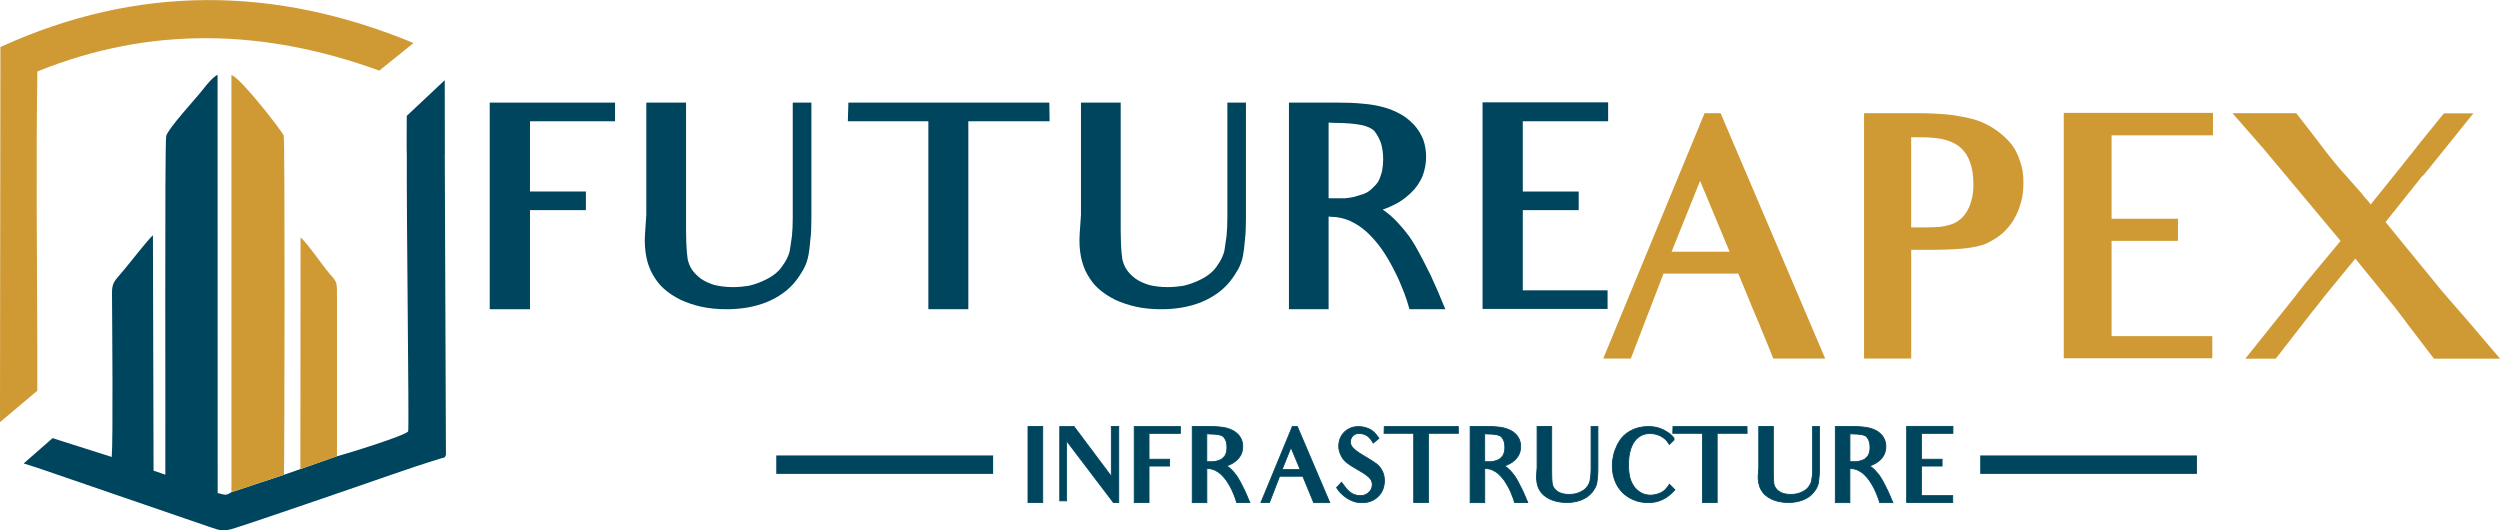 <svg xmlns="http://www.w3.org/2000/svg" xmlns:xlink="http://www.w3.org/1999/xlink" xml:space="preserve" width="707px" height="150px" style="shape-rendering:geometricPrecision; text-rendering:geometricPrecision; image-rendering:optimizeQuality; fill-rule:evenodd; clip-rule:evenodd" viewBox="0 0 71.861 15.243"> <defs> <style type="text/css"> <![CDATA[ .str0 {stroke:#00455E;stroke-width:0.024} .fil2 {fill:#00455E} .fil3 {fill:#CF9934} .fil0 {fill:#00455E;fill-rule:nonzero} .fil1 {fill:#CF9934;fill-rule:nonzero} ]]> </style> </defs> <g id="Layer_x0020_1">  <polygon class="fil0" points="17.679,3.484 17.679,2.948 14.077,2.948 14.077,4.516 14.077,6.566 14.077,6.9 14.077,7.296 14.077,8.887 15.234,8.887 15.234,7.288 15.234,6.9 15.234,6.698 15.234,6.566 15.234,6.038 15.638,6.038 16.841,6.038 16.841,5.503 15.615,5.503 15.234,5.503 15.234,4.687 15.234,4.525 15.234,3.484 15.794,3.484 "></polygon> <path class="fil0" d="M23.238 7.343c0.023,-0.117 0.038,-0.264 0.054,-0.443 0.024,-0.178 0.031,-0.388 0.031,-0.629l0 -1.84 0 -1.483 -0.536 0 0 1.413 0 1.879c0,0.209 -0.007,0.388 -0.023,0.544 -0.023,0.147 -0.039,0.272 -0.055,0.373 -0.008,0.078 -0.038,0.163 -0.078,0.249 -0.038,0.085 -0.093,0.171 -0.155,0.256 -0.109,0.163 -0.296,0.303 -0.56,0.419 -0.124,0.055 -0.256,0.101 -0.395,0.132 -0.147,0.023 -0.295,0.038 -0.451,0.038 -0.201,0 -0.38,-0.023 -0.536,-0.062 -0.154,-0.047 -0.287,-0.109 -0.395,-0.186 -0.109,-0.085 -0.194,-0.171 -0.249,-0.256 -0.062,-0.093 -0.101,-0.194 -0.124,-0.303 -0.007,-0.054 -0.015,-0.124 -0.023,-0.202 -0.008,-0.078 -0.008,-0.171 -0.016,-0.272 0,-0.109 -0.007,-0.225 -0.007,-0.357l0 -0.412 0 -1.739 0 -1.514 -1.142 0 0 1.514 0 1.708 -0.038 0.567c-0.015,0.233 0,0.45 0.038,0.644 0.039,0.194 0.101,0.365 0.187,0.512 0.085,0.148 0.186,0.288 0.318,0.404 0.139,0.124 0.295,0.226 0.481,0.319 0.186,0.085 0.388,0.154 0.606,0.201 0.217,0.047 0.457,0.07 0.714,0.07 0.435,0 0.823,-0.07 1.165,-0.209 0.17,-0.07 0.318,-0.155 0.45,-0.248 0.14,-0.101 0.257,-0.21 0.357,-0.334 0.093,-0.116 0.17,-0.233 0.24,-0.357 0.07,-0.131 0.117,-0.264 0.14,-0.395zm6.932 -3.859l-0.008 -0.536 -5.776 0 -0.015 0.536 1.67 0 0.644 0 0 3.75 0 1.653 1.149 0 0 -1.653 0 -3.75 0.746 0 1.591 0z"></path> <path class="fil0" d="M35.73 7.343c0.023,-0.117 0.038,-0.264 0.054,-0.443 0.023,-0.178 0.03,-0.388 0.03,-0.629l0 -1.84 0 -1.483 -0.534 0 0 1.413 0 1.879c0,0.209 -0.008,0.388 -0.024,0.544 -0.023,0.147 -0.039,0.272 -0.054,0.373 -0.008,0.078 -0.039,0.163 -0.078,0.249 -0.039,0.085 -0.093,0.171 -0.155,0.256 -0.109,0.163 -0.295,0.303 -0.559,0.419 -0.124,0.055 -0.256,0.101 -0.395,0.132 -0.148,0.023 -0.296,0.038 -0.451,0.038 -0.202,0 -0.38,-0.023 -0.535,-0.062 -0.156,-0.047 -0.287,-0.109 -0.396,-0.186 -0.109,-0.085 -0.194,-0.171 -0.248,-0.256 -0.063,-0.093 -0.101,-0.194 -0.125,-0.303 -0.008,-0.054 -0.016,-0.124 -0.023,-0.202 -0.008,-0.078 -0.008,-0.171 -0.016,-0.272 0,-0.109 -0.007,-0.225 -0.007,-0.357l0 -0.412 0 -1.739 0 -1.514 -1.142 0 0 1.514 0 1.708 -0.038 0.567c-0.015,0.233 0,0.45 0.038,0.644 0.04,0.194 0.101,0.365 0.187,0.512 0.085,0.148 0.186,0.288 0.318,0.404 0.14,0.124 0.295,0.226 0.481,0.319 0.186,0.085 0.388,0.154 0.606,0.201 0.217,0.047 0.458,0.07 0.714,0.07 0.435,0 0.824,-0.07 1.164,-0.209 0.17,-0.07 0.319,-0.155 0.45,-0.248 0.14,-0.101 0.256,-0.21 0.357,-0.334 0.093,-0.116 0.171,-0.233 0.241,-0.357 0.07,-0.131 0.116,-0.264 0.14,-0.395zm3.78 -3.572c0.078,0.101 0.14,0.217 0.186,0.342 0.039,0.132 0.062,0.287 0.062,0.466 0,0.101 -0.008,0.194 -0.023,0.28 -0.008,0.078 -0.032,0.147 -0.055,0.21 -0.022,0.062 -0.046,0.124 -0.078,0.17 -0.03,0.047 -0.07,0.086 -0.108,0.124 -0.047,0.047 -0.093,0.093 -0.147,0.132 -0.055,0.039 -0.109,0.062 -0.172,0.086 -0.038,0.007 -0.078,0.023 -0.124,0.038 -0.038,0.015 -0.085,0.023 -0.132,0.039 -0.038,0.008 -0.085,0.015 -0.124,0.024 -0.046,0.007 -0.085,0.007 -0.132,0.015l-0.473 0 0 -2.174 0.171 0.008c0.326,0 0.582,0.023 0.769,0.061 0.186,0.039 0.311,0.101 0.381,0.178zm0.234 2.252c0.163,-0.055 0.31,-0.124 0.449,-0.202 0.132,-0.078 0.248,-0.171 0.349,-0.264 0.155,-0.148 0.264,-0.303 0.342,-0.481 0.07,-0.178 0.109,-0.373 0.109,-0.575 0,-0.179 -0.031,-0.342 -0.085,-0.497 -0.062,-0.148 -0.148,-0.295 -0.264,-0.419 -0.117,-0.124 -0.249,-0.233 -0.396,-0.311 -0.148,-0.078 -0.303,-0.148 -0.481,-0.194 -0.171,-0.047 -0.373,-0.085 -0.598,-0.101 -0.218,-0.024 -0.467,-0.031 -0.73,-0.031l-1.389 0 0 1.576 0 2.701 0 1.661 1.14 0 0 -1.661 0 -1.002 0.063 0.007c0.201,0 0.395,0.047 0.566,0.124 0.179,0.086 0.342,0.195 0.49,0.334 0.148,0.14 0.28,0.295 0.404,0.466 0.117,0.171 0.225,0.349 0.318,0.528 0.093,0.178 0.178,0.349 0.241,0.513 0.069,0.163 0.124,0.303 0.163,0.427 0.039,0.116 0.062,0.209 0.078,0.264l1.032 0c-0.155,-0.38 -0.295,-0.706 -0.419,-0.97 -0.132,-0.264 -0.241,-0.481 -0.334,-0.652 -0.086,-0.163 -0.163,-0.288 -0.209,-0.357 -0.055,-0.078 -0.078,-0.116 -0.078,-0.116 -0.109,-0.148 -0.226,-0.288 -0.35,-0.419 -0.124,-0.132 -0.263,-0.249 -0.41,-0.349zm6.481 -2.539l0 -0.544 -3.61 0 0 1.561 0 2.049 0 0.334 0 0.388 0 1.607 3.594 0 0 -0.536 -1.885 0 -0.552 0 0 -1.071 0 -0.388 0 -0.209 0 -0.124 0 -0.512 0.411 0 1.196 0 0 -0.536 -1.219 0 -0.388 0 0 -0.83 0 -0.163 0 -1.025 0.567 0 1.886 0z"></path> <path class="fil1" d="M49.717 7.235l-1.669 0 0.82 -2.038 0.849 2.038zm2.747 3.07l-3.006 -7.053 -0.461 0 -2.913 7.053 0.793 0 0.94 -2.443 2.149 0 0.452 1.097c0,0 0.018,0.036 0.055,0.129 0.037,0.083 0.102,0.231 0.175,0.424 0.083,0.193 0.194,0.461 0.323,0.793l1.494 0zm3.918 -6.038c0.11,0.101 0.193,0.239 0.249,0.405 0.065,0.175 0.093,0.387 0.093,0.646 0,0.157 -0.018,0.304 -0.056,0.433 -0.027,0.129 -0.083,0.249 -0.147,0.35 -0.064,0.102 -0.138,0.175 -0.212,0.231 -0.082,0.064 -0.165,0.101 -0.267,0.129 -0.093,0.028 -0.212,0.055 -0.35,0.064 -0.139,0.01 -0.304,0.01 -0.499,0.01l-0.258 0 0 -2.591 0.139 0 0.156 0c0.287,0 0.526,0.028 0.719,0.083 0.184,0.056 0.332,0.139 0.434,0.241zm1.512 2.028c0.092,-0.157 0.156,-0.322 0.203,-0.498 0.046,-0.175 0.065,-0.36 0.065,-0.553 0,-0.23 -0.028,-0.433 -0.102,-0.627 -0.064,-0.193 -0.156,-0.378 -0.295,-0.535 -0.128,-0.147 -0.286,-0.277 -0.452,-0.388 -0.165,-0.11 -0.349,-0.193 -0.552,-0.258 -0.194,-0.055 -0.434,-0.101 -0.701,-0.138 -0.276,-0.028 -0.58,-0.046 -0.931,-0.046l-1.548 0 0 1.954 0 3.227 0 1.872 1.355 0 0 -0.092c0,-1.015 0,-2.011 0,-3.034l0.507 0c0.378,0 0.701,-0.009 0.987,-0.036 0.277,-0.028 0.517,-0.074 0.691,-0.156 0.166,-0.084 0.314,-0.175 0.443,-0.286 0.129,-0.12 0.239,-0.249 0.332,-0.406zm5.716 -2.406l0 -0.646 -4.288 0 0 1.854 0 2.434 0 0.396 0 0.46 0 1.909 4.269 0 0 -0.636 -2.24 0 -0.655 0 0 -1.273 0 -0.46 0 -0.249 0 -0.148 0 -0.608 0.489 0 1.419 0 0 -0.636 -1.447 0 -0.461 0 0 -0.987 0 -0.193 0 -1.217 0.673 0 2.24 0zm2.396 -0.636l-1.835 0 0.776 0.885c0.018,0.028 0.037,0.045 0.064,0.074 0.018,0.018 0.046,0.046 0.064,0.074l0.563 0.673 1.641 1.964 -1.006 1.208c-0.074,0.092 -0.138,0.184 -0.212,0.268 -0.064,0.083 -0.119,0.166 -0.184,0.239l-1.336 1.669 0.875 0 1.06 -1.365c0.047,-0.055 0.102,-0.12 0.157,-0.193 0.056,-0.074 0.12,-0.157 0.185,-0.239l0.885 -1.079 1.024 1.263c0.11,0.129 0.193,0.24 0.268,0.342 0.073,0.092 0.128,0.166 0.165,0.221l0.803 1.051 1.899 0 -0.949 -1.115c-0.093,-0.11 -0.204,-0.231 -0.323,-0.369 -0.12,-0.138 -0.258,-0.295 -0.406,-0.47l-1.613 -1.973 0.949 -1.189c0.045,-0.065 0.091,-0.12 0.148,-0.166 0.046,-0.056 0.091,-0.111 0.137,-0.166l1.291 -1.604 -0.847 0 -0.747 0.922c-0.028,0.037 -0.074,0.101 -0.148,0.193 -0.074,0.083 -0.157,0.194 -0.267,0.332l-0.941 1.171c0,0 -0.028,-0.037 -0.074,-0.091 -0.046,-0.056 -0.12,-0.13 -0.193,-0.231 -1.128,-1.261 -0.757,-0.878 -1.872,-2.296z"></path> <path class="fil0 str0" d="M29.973 14.445l0 -0.601 0 -1.013 0 -0.575 -0.424 0 0 0.575 0 1.013 0 0.601 0.424 0zm2.185 0l0 -1.742 0 -0.447 -0.214 0 0 0.424 0 1.01 -1.073 -1.433 -0.409 0 0 0.555 0 1.067 0 0.515 0.197 0 0 -0.515 0 -1.207 1.347 1.773 0.151 0zm1.771 -1.99l0 -0.198 -1.327 0 0 0.578 0 0.755 0 0.123 0 0.146 0 0.586 0.426 0 0 -0.589 0 -0.143 0 -0.075 0 -0.048 0 -0.195 0.148 0 0.444 0 0 -0.197 -0.452 0 -0.14 0 0 -0.3 0 -0.06 0 -0.383 0.206 0 0.694 0z"></path> <path class="fil0 str0" d="M35.177 12.56c0.028,0.037 0.051,0.08 0.069,0.126 0.014,0.049 0.022,0.106 0.022,0.172 0,0.037 -0.004,0.071 -0.008,0.102 -0.003,0.029 -0.012,0.055 -0.02,0.077l-0.029 0.063 -0.04 0.046 -0.055 0.049 -0.063 0.032 -0.046 0.014 -0.049 0.014 -0.046 0.009 -0.049 0.006 -0.174 0 0 -0.801 0.063 0.003c0.12,0 0.215,0.008 0.283,0.023 0.069,0.014 0.114,0.037 0.14,0.066zm0.085 0.83c0.06,-0.02 0.115,-0.046 0.166,-0.074 0.048,-0.029 0.091,-0.063 0.128,-0.097 0.057,-0.055 0.098,-0.112 0.126,-0.177 0.026,-0.066 0.04,-0.138 0.04,-0.212 0,-0.066 -0.011,-0.126 -0.031,-0.183 -0.023,-0.054 -0.055,-0.109 -0.097,-0.155 -0.044,-0.045 -0.093,-0.085 -0.145,-0.113 -0.055,-0.029 -0.113,-0.055 -0.178,-0.072 -0.063,-0.018 -0.137,-0.032 -0.22,-0.037 -0.079,-0.009 -0.171,-0.012 -0.269,-0.012l-0.512 0 0 0.58 0 0.996 0 0.612 0.42 0 0 -0.612 0 -0.369 0.023 0.002c0.075,0 0.145,0.017 0.209,0.046 0.066,0.031 0.125,0.071 0.181,0.123 0.054,0.051 0.102,0.109 0.148,0.171 0.043,0.063 0.083,0.129 0.118,0.194 0.035,0.066 0.065,0.129 0.088,0.189 0.026,0.06 0.045,0.111 0.06,0.157 0.015,0.043 0.024,0.077 0.029,0.097l0.38 0c-0.056,-0.14 -0.109,-0.26 -0.154,-0.357 -0.048,-0.097 -0.089,-0.177 -0.122,-0.24 -0.032,-0.06 -0.06,-0.107 -0.077,-0.132 -0.021,-0.029 -0.029,-0.043 -0.029,-0.043 -0.04,-0.055 -0.083,-0.106 -0.128,-0.155 -0.046,-0.048 -0.098,-0.091 -0.152,-0.128zm2.109 0.103l-0.517 0 0.254 -0.632 0.264 0.632zm0.853 0.952l-0.933 -2.188 -0.143 0 -0.904 2.188 0.246 0 0.292 -0.758 0.666 0 0.14 0.341c0,0 0.006,0.012 0.017,0.04 0.012,0.026 0.031,0.072 0.054,0.132 0.026,0.06 0.06,0.143 0.101,0.246l0.463 0z"></path> <path class="fil0 str0" d="M39.554 14.322c0.069,-0.054 0.123,-0.117 0.163,-0.188 0.04,-0.072 0.066,-0.155 0.074,-0.247 0.006,-0.059 0.006,-0.114 -0.003,-0.168 -0.005,-0.055 -0.019,-0.106 -0.043,-0.155 -0.02,-0.048 -0.045,-0.091 -0.077,-0.131 -0.029,-0.038 -0.066,-0.075 -0.105,-0.104 -0.037,-0.028 -0.086,-0.06 -0.144,-0.097 -0.06,-0.037 -0.128,-0.081 -0.212,-0.129 -0.166,-0.097 -0.275,-0.177 -0.326,-0.241 -0.026,-0.029 -0.043,-0.06 -0.054,-0.091 -0.009,-0.031 -0.012,-0.066 -0.009,-0.1 0.003,-0.029 0.011,-0.057 0.026,-0.083 0.011,-0.025 0.031,-0.051 0.057,-0.074 0.02,-0.02 0.048,-0.035 0.086,-0.046 0.034,-0.008 0.079,-0.012 0.131,-0.006 0.054,0.006 0.104,0.02 0.146,0.043 0.046,0.024 0.085,0.058 0.12,0.101l0.02 0.022 0.026 0.038c0.012,0.016 0.026,0.04 0.043,0.068l0.166 -0.138c-0.051,-0.072 -0.1,-0.129 -0.14,-0.169 -0.043,-0.043 -0.085,-0.072 -0.125,-0.091 -0.038,-0.02 -0.081,-0.035 -0.12,-0.046 -0.043,-0.014 -0.086,-0.022 -0.132,-0.026 -0.081,-0.009 -0.157,-0.003 -0.232,0.014 -0.071,0.02 -0.137,0.052 -0.197,0.098 -0.06,0.045 -0.109,0.102 -0.143,0.166 -0.035,0.063 -0.057,0.135 -0.066,0.214 -0.006,0.048 -0.006,0.101 0.003,0.149 0.008,0.051 0.023,0.1 0.043,0.148 0.02,0.046 0.046,0.091 0.074,0.132 0.031,0.04 0.069,0.077 0.109,0.111 0.04,0.032 0.089,0.066 0.145,0.101 0.058,0.037 0.127,0.077 0.201,0.12 0.082,0.046 0.151,0.089 0.205,0.129 0.052,0.039 0.091,0.074 0.117,0.105 0.026,0.029 0.044,0.063 0.052,0.097 0.012,0.035 0.015,0.072 0.009,0.115 -0.003,0.04 -0.015,0.077 -0.035,0.112 -0.02,0.034 -0.048,0.066 -0.085,0.097 -0.035,0.029 -0.075,0.049 -0.124,0.063 -0.045,0.011 -0.099,0.014 -0.16,0.005 -0.046,-0.005 -0.086,-0.017 -0.125,-0.031 -0.037,-0.018 -0.074,-0.037 -0.109,-0.066 -0.037,-0.028 -0.074,-0.066 -0.114,-0.111 -0.038,-0.047 -0.081,-0.104 -0.129,-0.172l-0.143 0.155c0.037,0.06 0.081,0.117 0.132,0.166 0.049,0.049 0.101,0.091 0.157,0.128 0.055,0.038 0.112,0.066 0.169,0.089 0.057,0.023 0.112,0.037 0.165,0.043 0.101,0.012 0.196,0.009 0.278,-0.011 0.085,-0.02 0.166,-0.057 0.234,-0.109z"></path> <polygon class="fil0 str0" points="41.92,12.454 41.917,12.257 39.789,12.257 39.783,12.454 40.397,12.454 40.636,12.454 40.636,13.836 40.636,14.445 41.059,14.445 41.059,13.836 41.059,12.454 41.333,12.454 "></polygon> <path class="fil0 str0" d="M43.164 12.56c0.029,0.037 0.052,0.08 0.069,0.126 0.014,0.049 0.023,0.106 0.023,0.172 0,0.037 -0.003,0.071 -0.009,0.102 -0.002,0.029 -0.011,0.055 -0.02,0.077l-0.029 0.063 -0.04 0.046 -0.055 0.049 -0.063 0.032 -0.045 0.014 -0.049 0.014 -0.045 0.009 -0.049 0.006 -0.175 0 0 -0.801 0.063 0.003c0.12,0 0.215,0.008 0.283,0.023 0.069,0.014 0.114,0.037 0.14,0.066zm0.086 0.83c0.061,-0.02 0.115,-0.046 0.166,-0.074 0.049,-0.029 0.093,-0.063 0.129,-0.097 0.058,-0.055 0.098,-0.112 0.126,-0.177 0.026,-0.066 0.04,-0.138 0.04,-0.212 0,-0.066 -0.011,-0.126 -0.031,-0.183 -0.024,-0.054 -0.054,-0.109 -0.097,-0.155 -0.044,-0.045 -0.093,-0.085 -0.147,-0.113 -0.055,-0.029 -0.112,-0.055 -0.177,-0.072 -0.063,-0.018 -0.137,-0.032 -0.22,-0.037 -0.081,-0.009 -0.172,-0.012 -0.269,-0.012l-0.512 0 0 0.58 0 0.996 0 0.612 0.42 0 0 -0.612 0 -0.369 0.023 0.002c0.075,0 0.146,0.017 0.209,0.046 0.066,0.031 0.126,0.071 0.181,0.123 0.054,0.051 0.102,0.109 0.149,0.171 0.043,0.063 0.083,0.129 0.117,0.194 0.035,0.066 0.066,0.129 0.089,0.189 0.025,0.06 0.045,0.111 0.06,0.157 0.014,0.043 0.023,0.077 0.029,0.097l0.38 0c-0.057,-0.14 -0.109,-0.26 -0.154,-0.357 -0.049,-0.097 -0.089,-0.177 -0.123,-0.24 -0.031,-0.06 -0.06,-0.107 -0.077,-0.132 -0.021,-0.029 -0.029,-0.043 -0.029,-0.043 -0.04,-0.055 -0.083,-0.106 -0.129,-0.155 -0.046,-0.048 -0.097,-0.091 -0.152,-0.128z"></path> <path class="fil0 str0" d="M45.9 13.876c0.008,-0.043 0.014,-0.097 0.019,-0.163 0.009,-0.065 0.012,-0.143 0.012,-0.232l0 -0.677 0 -0.547 -0.197 0 0 0.521 0 0.692c0,0.077 -0.003,0.143 -0.009,0.2 -0.007,0.055 -0.013,0.1 -0.02,0.138 -0.003,0.028 -0.014,0.06 -0.029,0.091 -0.014,0.031 -0.034,0.063 -0.057,0.094 -0.04,0.06 -0.109,0.111 -0.206,0.155 -0.046,0.02 -0.095,0.037 -0.146,0.048 -0.054,0.008 -0.109,0.014 -0.166,0.014 -0.075,0 -0.14,-0.008 -0.197,-0.023 -0.058,-0.017 -0.106,-0.039 -0.146,-0.069 -0.041,-0.031 -0.072,-0.063 -0.092,-0.094 -0.023,-0.035 -0.036,-0.072 -0.046,-0.112 -0.003,-0.02 -0.005,-0.046 -0.008,-0.074 -0.002,-0.029 -0.002,-0.063 -0.006,-0.101 0,-0.04 -0.003,-0.082 -0.003,-0.131l0 -0.152 0 -0.64 0 -0.558 -0.421 0 0 0.558 0 0.629 -0.014 0.208c-0.005,0.086 0,0.166 0.014,0.238 0.014,0.071 0.037,0.135 0.069,0.189 0.032,0.055 0.069,0.106 0.118,0.148 0.051,0.046 0.109,0.083 0.177,0.117 0.069,0.032 0.143,0.058 0.223,0.074 0.081,0.017 0.169,0.026 0.264,0.026 0.16,0 0.303,-0.026 0.429,-0.077 0.063,-0.026 0.117,-0.058 0.166,-0.091 0.051,-0.038 0.094,-0.077 0.132,-0.123 0.033,-0.043 0.063,-0.086 0.089,-0.132 0.026,-0.048 0.043,-0.097 0.052,-0.146zm1.487 0.569c0.147,0 0.28,-0.029 0.403,-0.089 0.127,-0.06 0.243,-0.152 0.354,-0.28l-0.157 -0.158c-0.031,0.049 -0.06,0.089 -0.089,0.117 -0.025,0.032 -0.051,0.058 -0.077,0.078 -0.023,0.017 -0.048,0.035 -0.074,0.046 -0.051,0.023 -0.103,0.043 -0.155,0.054 -0.049,0.011 -0.098,0.018 -0.146,0.018 -0.089,0 -0.171,-0.018 -0.246,-0.052 -0.076,-0.037 -0.143,-0.091 -0.206,-0.162 -0.06,-0.072 -0.105,-0.161 -0.137,-0.266 -0.029,-0.109 -0.046,-0.234 -0.046,-0.377 0,-0.154 0.014,-0.287 0.043,-0.401 0.029,-0.114 0.072,-0.209 0.126,-0.286 0.057,-0.077 0.12,-0.131 0.194,-0.169 0.075,-0.04 0.157,-0.057 0.251,-0.057 0.078,0 0.152,0.011 0.22,0.034 0.072,0.023 0.137,0.06 0.198,0.108l0.037 0.032 0.043 0.052c0.018,0.023 0.04,0.051 0.063,0.086l0.135 -0.132 -0.008 -0.06c-0.04,-0.046 -0.084,-0.089 -0.132,-0.126 -0.049,-0.034 -0.106,-0.068 -0.166,-0.1 -0.066,-0.034 -0.134,-0.057 -0.206,-0.074 -0.072,-0.014 -0.145,-0.023 -0.226,-0.023 -0.094,0 -0.186,0.012 -0.274,0.031 -0.089,0.024 -0.172,0.055 -0.252,0.101 -0.081,0.046 -0.155,0.102 -0.218,0.171 -0.062,0.071 -0.114,0.151 -0.159,0.244 -0.043,0.091 -0.078,0.185 -0.1,0.282 -0.022,0.098 -0.035,0.198 -0.035,0.3 0,0.155 0.026,0.298 0.075,0.427 0.049,0.128 0.12,0.24 0.217,0.34 0.101,0.097 0.212,0.168 0.338,0.217 0.124,0.052 0.263,0.075 0.412,0.075z"></path> <polygon class="fil0 str0" points="50.22,12.454 50.216,12.257 48.089,12.257 48.083,12.454 48.698,12.454 48.936,12.454 48.936,13.836 48.936,14.445 49.359,14.445 49.359,13.836 49.359,12.454 49.633,12.454 "></polygon> <path class="fil0 str0" d="M52.268 13.876c0.009,-0.043 0.014,-0.097 0.02,-0.163 0.009,-0.065 0.012,-0.143 0.012,-0.232l0 -0.677 0 -0.547 -0.198 0 0 0.521 0 0.692c0,0.077 -0.002,0.143 -0.008,0.2 -0.009,0.055 -0.014,0.1 -0.02,0.138 -0.002,0.028 -0.014,0.06 -0.029,0.091 -0.014,0.031 -0.034,0.063 -0.056,0.094 -0.041,0.06 -0.109,0.111 -0.207,0.155 -0.045,0.02 -0.093,0.037 -0.145,0.048 -0.054,0.008 -0.108,0.014 -0.166,0.014 -0.074,0 -0.14,-0.008 -0.197,-0.023 -0.058,-0.017 -0.106,-0.039 -0.145,-0.069 -0.041,-0.031 -0.072,-0.063 -0.093,-0.094 -0.022,-0.035 -0.037,-0.072 -0.046,-0.112 -0.002,-0.02 -0.005,-0.046 -0.007,-0.074 -0.004,-0.029 -0.004,-0.063 -0.006,-0.101 0,-0.04 -0.003,-0.082 -0.003,-0.131l0 -0.152 0 -0.64 0 -0.558 -0.42 0 0 0.558 0 0.629 -0.015 0.208c-0.006,0.086 0,0.166 0.015,0.238 0.014,0.071 0.037,0.135 0.069,0.189 0.031,0.055 0.069,0.106 0.117,0.148 0.052,0.046 0.109,0.083 0.177,0.117 0.069,0.032 0.144,0.058 0.223,0.074 0.081,0.017 0.169,0.026 0.264,0.026 0.159,0 0.303,-0.026 0.428,-0.077 0.064,-0.026 0.118,-0.058 0.167,-0.091 0.051,-0.038 0.094,-0.077 0.131,-0.123 0.035,-0.043 0.063,-0.086 0.089,-0.132 0.026,-0.048 0.043,-0.097 0.052,-0.146zm1.394 -1.316c0.029,0.038 0.051,0.08 0.068,0.126 0.014,0.049 0.023,0.106 0.023,0.171 0,0.037 -0.003,0.071 -0.009,0.103 -0.002,0.028 -0.011,0.054 -0.02,0.077l-0.029 0.063 -0.04 0.046 -0.054 0.048 -0.063 0.032 -0.046 0.014 -0.048 0.014 -0.046 0.009 -0.048 0.006 -0.175 0 0 -0.801 0.064 0.003c0.12,0 0.215,0.008 0.283,0.023 0.069,0.014 0.114,0.037 0.14,0.066zm0.085 0.83c0.06,-0.02 0.115,-0.046 0.166,-0.074 0.049,-0.029 0.093,-0.063 0.129,-0.097 0.058,-0.055 0.098,-0.112 0.126,-0.177 0.026,-0.066 0.04,-0.138 0.04,-0.212 0,-0.066 -0.012,-0.127 -0.032,-0.183 -0.023,-0.054 -0.054,-0.109 -0.097,-0.155 -0.043,-0.045 -0.092,-0.085 -0.145,-0.113 -0.055,-0.029 -0.112,-0.055 -0.178,-0.072 -0.063,-0.018 -0.137,-0.032 -0.221,-0.037 -0.08,-0.009 -0.171,-0.012 -0.269,-0.012l-0.511 0 0 0.581 0 0.996 0 0.612 0.419 0 0 -0.612 0 -0.369 0.023 0.002c0.074,0 0.146,0.017 0.208,0.046 0.066,0.031 0.127,0.071 0.181,0.123 0.054,0.051 0.104,0.108 0.148,0.172 0.044,0.063 0.083,0.128 0.118,0.194 0.034,0.066 0.065,0.129 0.088,0.189 0.026,0.06 0.046,0.111 0.061,0.157 0.014,0.043 0.024,0.077 0.029,0.097l0.38 0c-0.058,-0.14 -0.109,-0.26 -0.155,-0.357 -0.047,-0.097 -0.087,-0.177 -0.122,-0.24 -0.032,-0.06 -0.06,-0.106 -0.078,-0.132 -0.02,-0.029 -0.028,-0.044 -0.028,-0.044 -0.041,-0.054 -0.083,-0.105 -0.13,-0.154 -0.045,-0.048 -0.097,-0.091 -0.151,-0.128zm2.389 -0.936l0 -0.2 -1.33 0 0 0.575 0 0.755 0 0.123 0 0.143 0 0.592 1.324 0 0 -0.197 -0.695 0 -0.204 0 0 -0.395 0 -0.143 0 -0.078 0 -0.045 0 -0.189 0.152 0 0.441 0 0 -0.197 -0.45 0 -0.143 0 0 -0.306 0 -0.06 0 -0.377 0.209 0 0.694 0z"></path> <polygon class="fil0" points="22.313,13.09 28.546,13.09 28.546,13.62 22.313,13.62 "></polygon> <polygon class="fil0" points="56.92,13.09 63.149,13.09 63.149,13.62 56.92,13.62 "></polygon> <path class="fil2" d="M9.686 13.112l-1.052 0.37 -0.472 0.164 -1.509 0.5c-0.177,0.117 -0.201,0.065 -0.396,0.026l-0.003 -12.025c-0.137,0.07 -0.312,0.282 -0.404,0.402 -0.216,0.282 -0.999,1.114 -1.072,1.356 -0.049,0.161 -0.016,9.041 -0.026,9.737l-0.338 -0.114 -0.018 -6.769c-0.147,0.129 -0.664,0.798 -0.852,1.02 -0.249,0.293 -0.327,0.339 -0.325,0.648 0.005,0.822 0.035,4.255 -0.008,4.706l-1.406 -0.447 0 -0 -0.293 -0.094 -0.832 0.728 0.39 0.123 0 -0 4.92 1.69c0.367,0.124 0.416,0.157 0.795,0.034 1.036,-0.338 2.026,-0.686 3.042,-1.031 0.933,-0.317 1.907,-0.673 2.83,-0.956 0.169,-0.052 0.105,-0.001 0.161,-0.108l-0.033 -8.647 0.002 -0 -0.003 -2.122 -1.092 1.026c0,0 -0.007,1.113 0.002,1.164 -0.013,1.515 0.069,7.797 0.039,7.9 -0.034,0.117 -1.9,0.689 -2.051,0.72z"></path> <path class="fil3" d="M0.012 1.347l-0.012 10.533 0.001 -0 -0.001 0.253 1.072 -0.903 0 -1.366 -0.001 0.002c-0.005,-2.585 -0.037,-5.277 0.003,-7.814l0.001 0c3.276,-1.325 6.552,-1.215 9.827,-0.024 0.328,-0.264 0.657,-0.529 0.985,-0.793 -3.957,-1.637 -7.914,-1.692 -11.871,0.113l-0.003 0z"></path> <path class="fil3" d="M6.653 14.146l1.509 -0.5c0.017,-0.399 0.032,-9.597 -0.007,-9.748 -0.028,-0.108 -1.244,-1.673 -1.503,-1.744l0.001 11.992z"></path> <path class="fil3" d="M8.634 13.482l1.052 -0.37 0 -4.578c0.002,-0.446 0.005,-0.423 -0.23,-0.689 -0.142,-0.161 -0.685,-0.944 -0.817,-1.016l-0.005 6.653z"></path> </g> </svg>